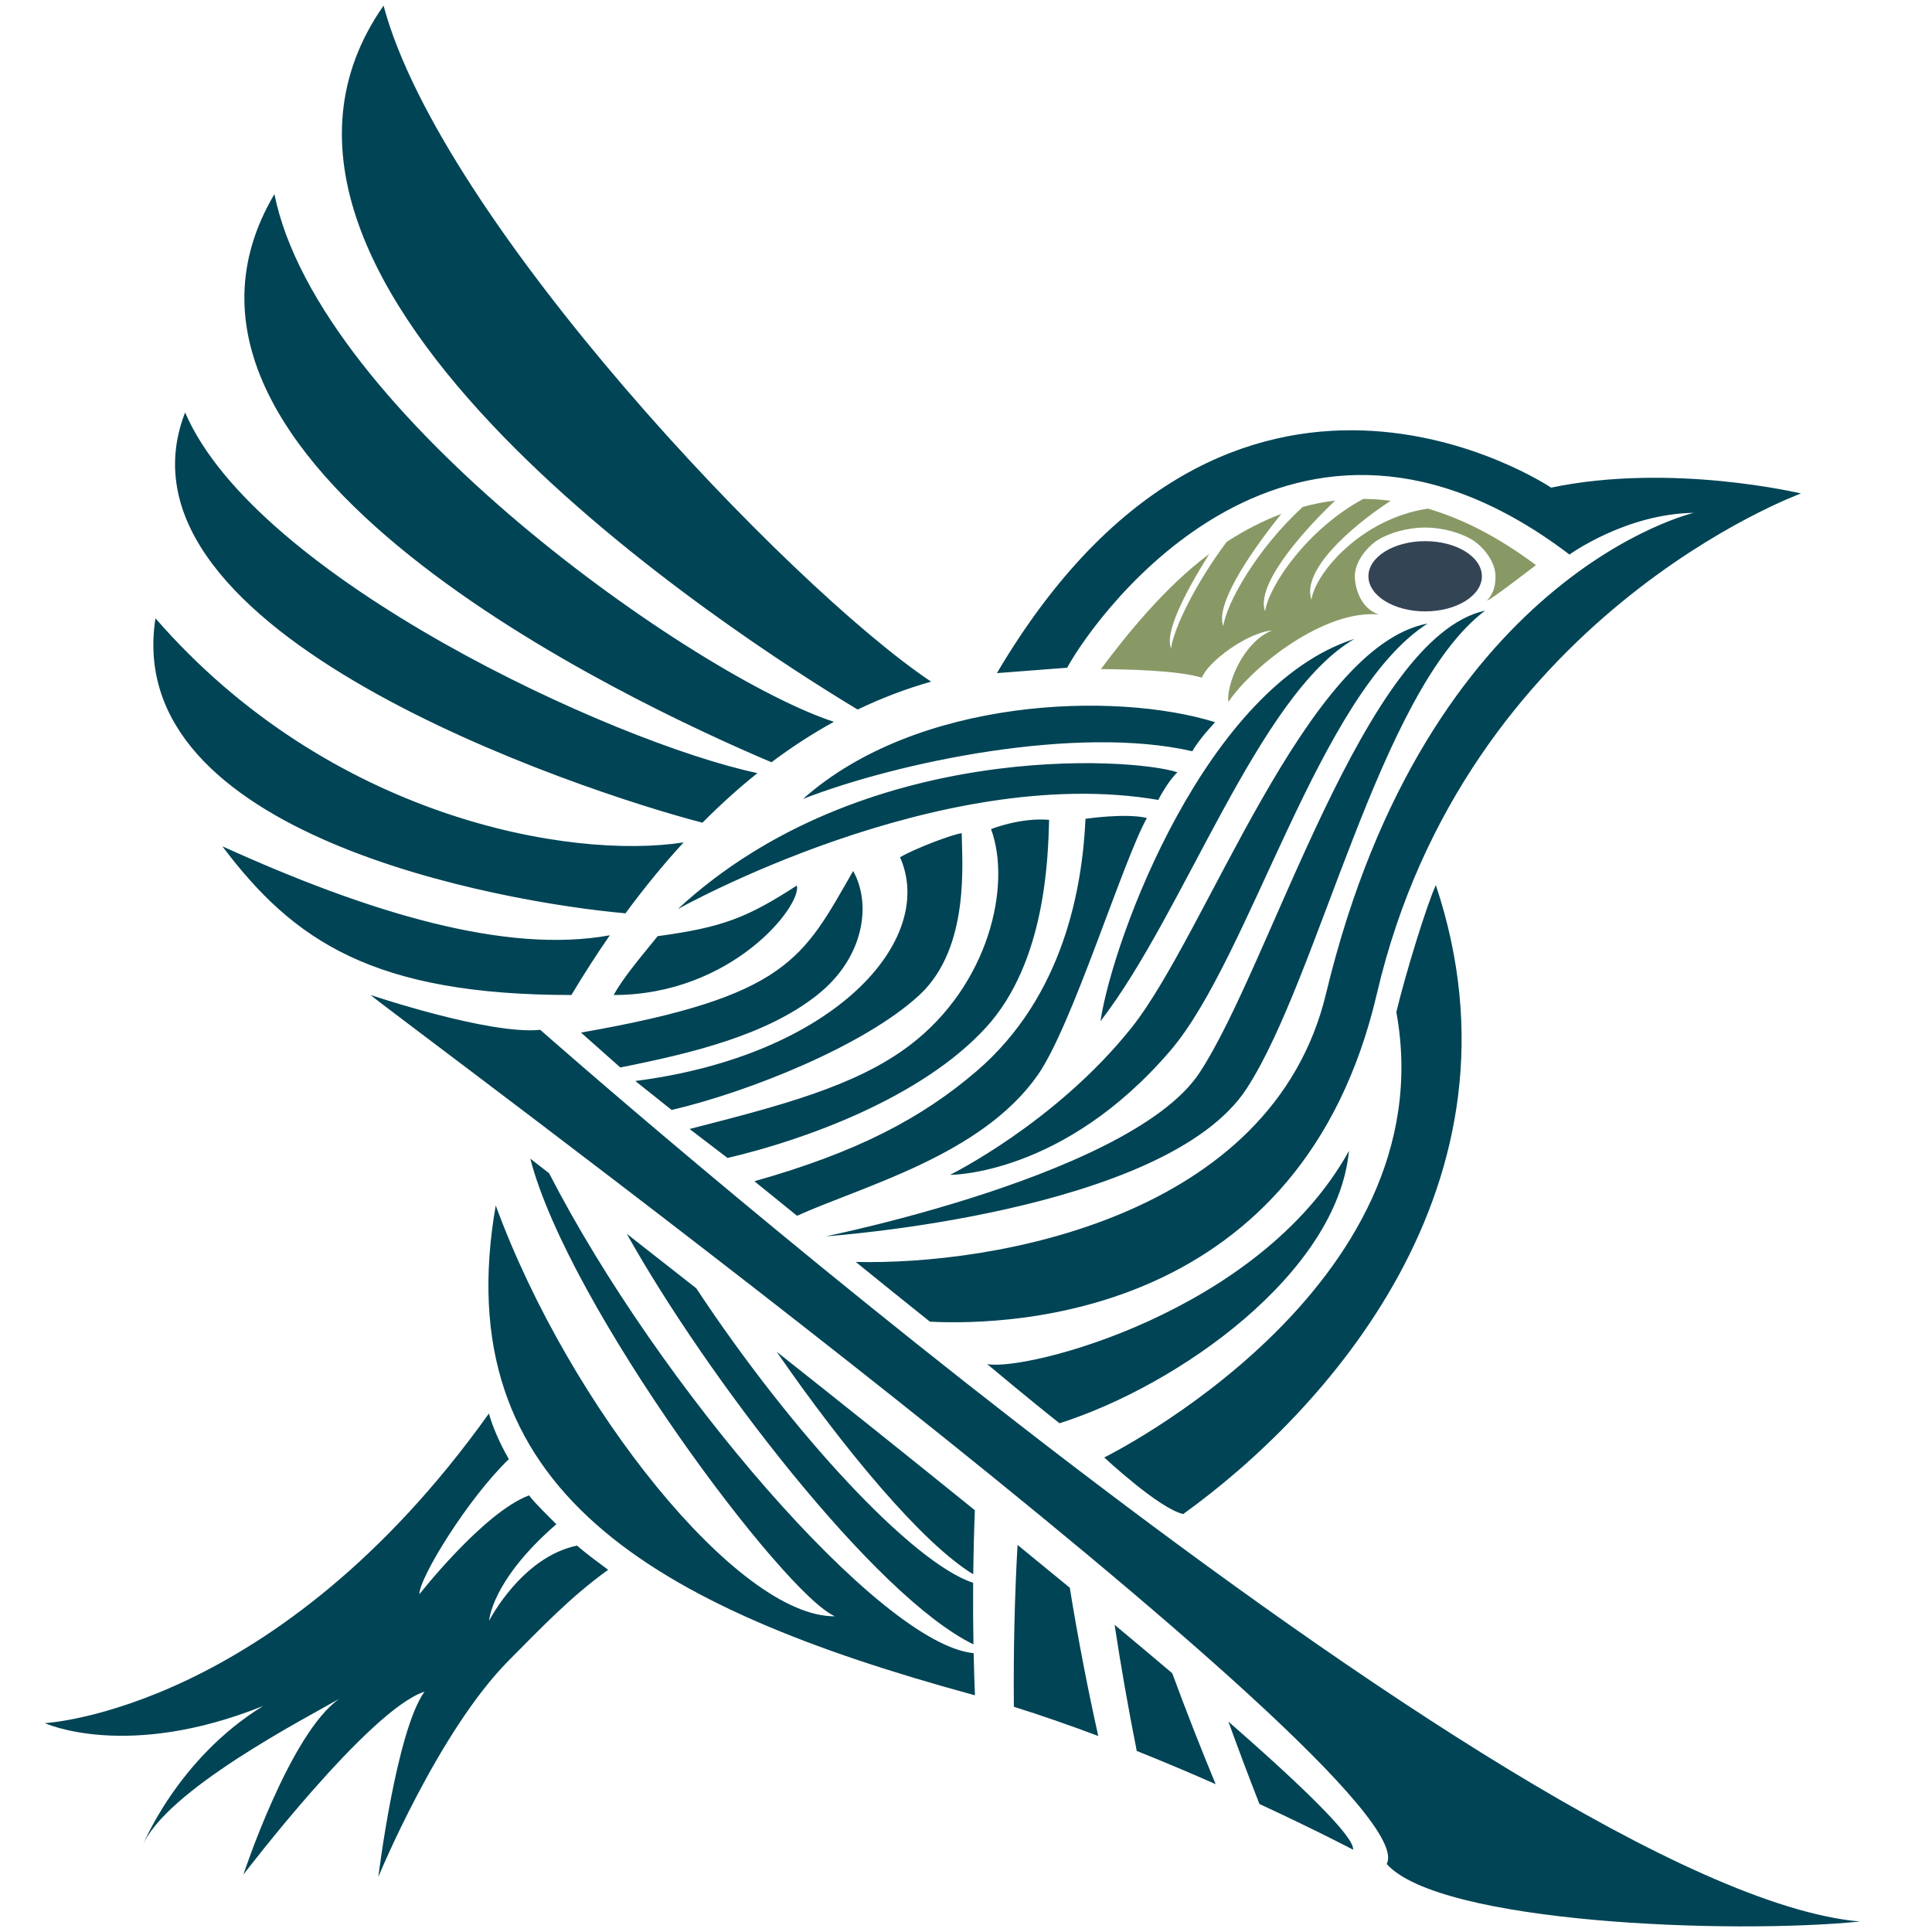<?xml version="1.0" encoding="utf-8"?>
<svg viewBox="50 45 710 710" xmlns="http://www.w3.org/2000/svg">
  <path
    d="M 591.149 243.424 C 586.76 240.797 580.173 238.872 573.739 238.872 C 567.306 238.872 560.777 240.76 556.386 243.389 C 551.906 246.336 547.892 251.744 547.892 256.776 C 547.892 260.166 549.483 268.369 556.685 270.818 C 537.111 268.954 510.909 289.148 501.419 302.944 C 500.601 297.132 506.473 281.166 517.438 276.692 C 508.083 277.561 493.729 288.387 491.707 294.047 C 482.563 291.29 463.903 290.969 454.572 290.9 C 463.675 278.711 477.983 260.767 494.392 248.593 C 484.869 263.71 477.992 277.819 480.364 283.235 C 481.301 276.259 488.802 260.235 500.777 244.148 C 507.031 240.078 513.734 236.544 520.866 233.857 C 507.929 249.977 496.613 267.747 499.558 275.086 C 500.706 266.777 511.713 246.938 528.728 231.299 C 532.597 230.239 536.581 229.438 540.676 228.939 C 526.041 242.928 511.632 260.718 514.913 269.648 C 516.209 260.563 530.082 239.667 550.984 228.346 C 554.278 228.367 557.638 228.588 561.062 229.03 C 545.378 239.34 528.406 254.848 531.938 265.373 C 533.369 255.714 550.121 235.616 574.736 231.916 C 587.23 235.568 600.483 242.208 614.446 252.675 C 614.446 252.675 597.239 265.979 596.504 265.689 C 599.019 262.841 599.586 260.13 599.586 256.776 C 599.586 251.744 595.631 246.373 591.149 243.424 Z"
    style="fill: rgb(136, 153, 102);" />
  <path
    d="M 594.586 256.776 C 594.586 263.903 585.253 269.68 573.739 269.68 C 562.226 269.68 552.892 263.903 552.892 256.776 C 552.892 249.649 562.226 243.872 573.739 243.872 C 585.253 243.872 594.586 249.649 594.586 256.776 Z"
    style="fill: rgb(51, 68, 85);" />
  <path style="fill: rgb(0, 68, 85);"
    d="M 107.131 272.222 C 171.168 345.864 259.898 361.047 301.235 354.57 C 294.044 362.388 286.908 371.054 279.864 380.641 C 234.114 376.584 94.779 351.774 107.131 272.222 Z M 118.029 196.561 C 143.964 257.222 275.499 317.946 328.361 329.112 C 321.603 334.514 314.855 340.568 308.145 347.333 C 263.113 335.67 86.724 277.108 118.029 196.561 Z M 150.847 116.344 C 167.106 196.966 306.817 294.104 356.447 310.258 C 348.823 314.453 341.163 319.381 333.508 325.125 C 280.818 302.794 92.674 214.626 150.847 116.344 Z M 190.955 47.066 C 212.057 126.175 340.131 260.75 392.182 295.504 C 383.305 298.015 374.283 301.383 365.186 305.755 C 321.587 279.533 119.002 149.972 190.955 47.066 Z M 259.982 410.659 C 187.419 410.659 157.913 390.88 131.725 356.015 C 185.995 380.638 236.092 395.657 274.107 388.713 C 269.348 395.585 264.636 402.892 259.982 410.659 Z M 555.994 410.19 C 528.351 528.661 422.403 532.236 391.744 530.712 C 382.353 523.215 373.247 515.873 364.492 508.757 C 414.747 509.979 517.438 492.762 537.303 410.19 C 574.384 256.053 672.467 233.468 672.467 233.468 C 647.406 233.81 626.783 248.797 626.783 248.797 C 524.87 171.369 453.389 269.902 442.168 290.381 L 416.36 292.367 C 503.052 145.453 620.025 224.204 620.025 224.204 C 664.364 214.939 711.849 226.351 711.849 226.351 C 711.849 226.351 588.421 271.217 555.994 410.19 Z M 186.21 410.659 C 186.21 410.659 229.845 425.381 248.546 423.458 C 248.546 423.458 606.954 739.979 733.521 751.153 C 685.534 755.937 578.928 751.794 559.604 729.991 C 576.435 699.209 188.081 413.224 186.21 410.659 Z M 66.478 678.239 C 66.478 678.239 151.553 673.951 229.665 564.466 C 231.154 569.672 233.652 575.369 236.995 581.231 C 221.818 595.835 203.922 625.118 204.133 630.869 C 204.133 630.869 227.724 600.769 244.413 594.545 C 247.315 598.238 251.032 601.619 254.445 605.149 C 230.448 625.984 229.759 640.604 229.759 640.604 C 229.759 640.604 241.659 617.225 262.061 612.999 C 265.029 615.642 270.287 619.521 273.498 621.899 C 259.656 631.799 248.605 643.538 237.051 655.134 C 211.094 681.184 189.036 734.748 189.036 734.748 C 189.036 734.748 195.607 681.141 206.003 666.68 C 185.701 673.191 139.448 733.904 139.448 733.904 C 139.448 733.904 156.526 682.025 174.674 669.311 C 162.796 676.179 110.489 703.062 102.231 723.639 C 102.231 723.639 115.012 691.391 146.696 671.947 C 96.476 692.106 66.478 678.239 66.478 678.239 Z M 547.252 724.752 C 547.252 724.752 533.604 717.569 512.837 707.95 C 508.882 697.868 505.053 687.698 501.424 677.659 C 529.493 702.199 547.864 720.185 547.252 724.752 Z M 407.441 667.782 C 289.789 635.646 213.969 592.392 232.18 488.002 C 259.388 562.216 321.42 639.413 356.846 638.973 C 338.174 631.037 258.872 525.081 244.881 470.793 C 246.838 472.31 249.154 474.108 251.795 476.16 C 291.814 554.146 373.707 649.398 407.805 652.52 C 407.921 657.804 408.083 662.98 408.288 668.014 C 408.005 667.936 407.723 667.859 407.441 667.782 Z M 407.653 623.525 C 389.05 612.31 360.153 577.567 335.395 541.729 C 358.548 560.058 383.672 580.104 408.257 600.008 C 407.939 607.887 407.743 615.756 407.653 623.525 Z M 407.622 626.677 C 407.562 634.357 407.605 641.928 407.74 649.304 C 371.423 631.605 309.329 550.372 280.334 498.409 C 288.104 504.485 296.681 511.209 305.855 518.422 C 341.115 571.77 385.301 619.317 407.622 626.677 Z M 423.945 612.751 C 430.436 618.043 436.851 623.296 443.139 628.475 C 446.199 647.455 449.826 666.033 453.605 682.969 C 443.422 679.139 432.978 675.483 422.589 672.231 C 422.4 651.864 422.878 631.471 423.945 612.751 Z M 459.614 642.114 C 466.951 648.223 474.038 654.175 480.789 659.905 C 486.031 674.119 491.444 687.886 496.747 700.67 C 487.756 696.699 477.973 692.543 467.751 688.459 C 464.643 672.864 461.89 657.139 459.614 642.114 Z M 353.608 499.326 C 337.26 502.49 464.469 479.28 490.837 439.201 C 517.205 399.122 551.227 279.161 595.778 269.396 C 556.883 298.792 534.856 403.785 508.195 444.957 C 478.468 490.864 353.608 499.326 353.608 499.326 Z M 399.147 476.75 C 399.147 476.75 437.917 457.595 465.712 422.825 C 493.508 388.055 529.749 282.613 574.647 274.142 C 534.705 299.644 509.551 396.692 480.139 431.06 C 440.709 477.137 399.147 476.75 399.147 476.75 Z M 454.411 420.295 C 459.076 389.422 493.478 297.081 547.753 279.794 C 512.363 300.362 485.375 380.283 454.411 420.295 Z M 448.911 345.911 C 448.911 345.911 463.611 343.715 471.474 345.61 C 462.495 361.759 444.106 421.869 431.38 440.054 C 410.723 469.573 367.292 480.784 342.907 491.791 L 327.238 479.102 C 365.247 468.37 388.792 455.822 408.742 438.761 C 441.087 411.101 447.789 370.738 448.911 345.911 Z M 435.539 346.294 C 435.163 360.304 434.239 398.56 412.448 422.476 C 388.822 448.407 345.655 463.94 317.366 470.549 L 303.425 459.899 C 336.509 451.388 364.295 444.313 384.237 429.207 C 413.498 407.043 421.806 370.258 414.201 349.685 C 414.201 349.685 425.017 345.359 435.539 346.294 Z M 496.543 310.404 C 459.83 298.96 387.114 301.28 345.121 338.589 C 380.363 324.922 445.863 311.332 488.202 321.087 C 490.213 317.128 496.543 310.404 496.543 310.404 Z M 482.688 328.805 C 466.155 323.338 366.55 316.666 299.04 379.117 C 299.04 379.117 395.128 325.158 475.657 338.967 C 475.657 338.967 479.09 332.207 482.688 328.805 Z M 403.43 351.209 C 403.43 360.875 406.776 393.153 387.889 410.659 C 367.861 429.222 325.123 446.299 296.834 452.908 L 283.471 442.258 C 356.634 432.887 394.266 390.547 380.763 360.027 C 386.66 356.63 400.23 351.535 403.43 351.209 Z M 363.521 365.081 C 370.209 376.882 367.93 396.707 350.315 410.659 C 331.636 425.453 304.349 432.025 277.965 437.292 L 263.516 424.466 C 339.758 411.171 345.098 397.149 363.521 365.081 Z M 342.823 370.436 C 344.76 377.737 318.999 410.659 275.534 410.659 C 279.112 404.036 286.616 395.374 291.684 389.036 C 315.554 385.802 324.521 382.279 342.823 370.436 Z M 412.766 546.279 C 412.766 546.279 429.23 560.071 439.362 568.039 C 483.177 554.118 541.391 512.913 545.744 467.942 C 512.786 527.472 426.598 549.146 412.766 546.279 Z M 455.802 580.611 C 455.802 580.611 475.876 599.36 484.816 601.404 C 535.776 564.786 614.448 480.447 577.659 370.263 C 574.3 377.611 566.484 402.922 563.152 416.945 C 581.665 518.67 455.802 580.611 455.802 580.611 Z" />
</svg>